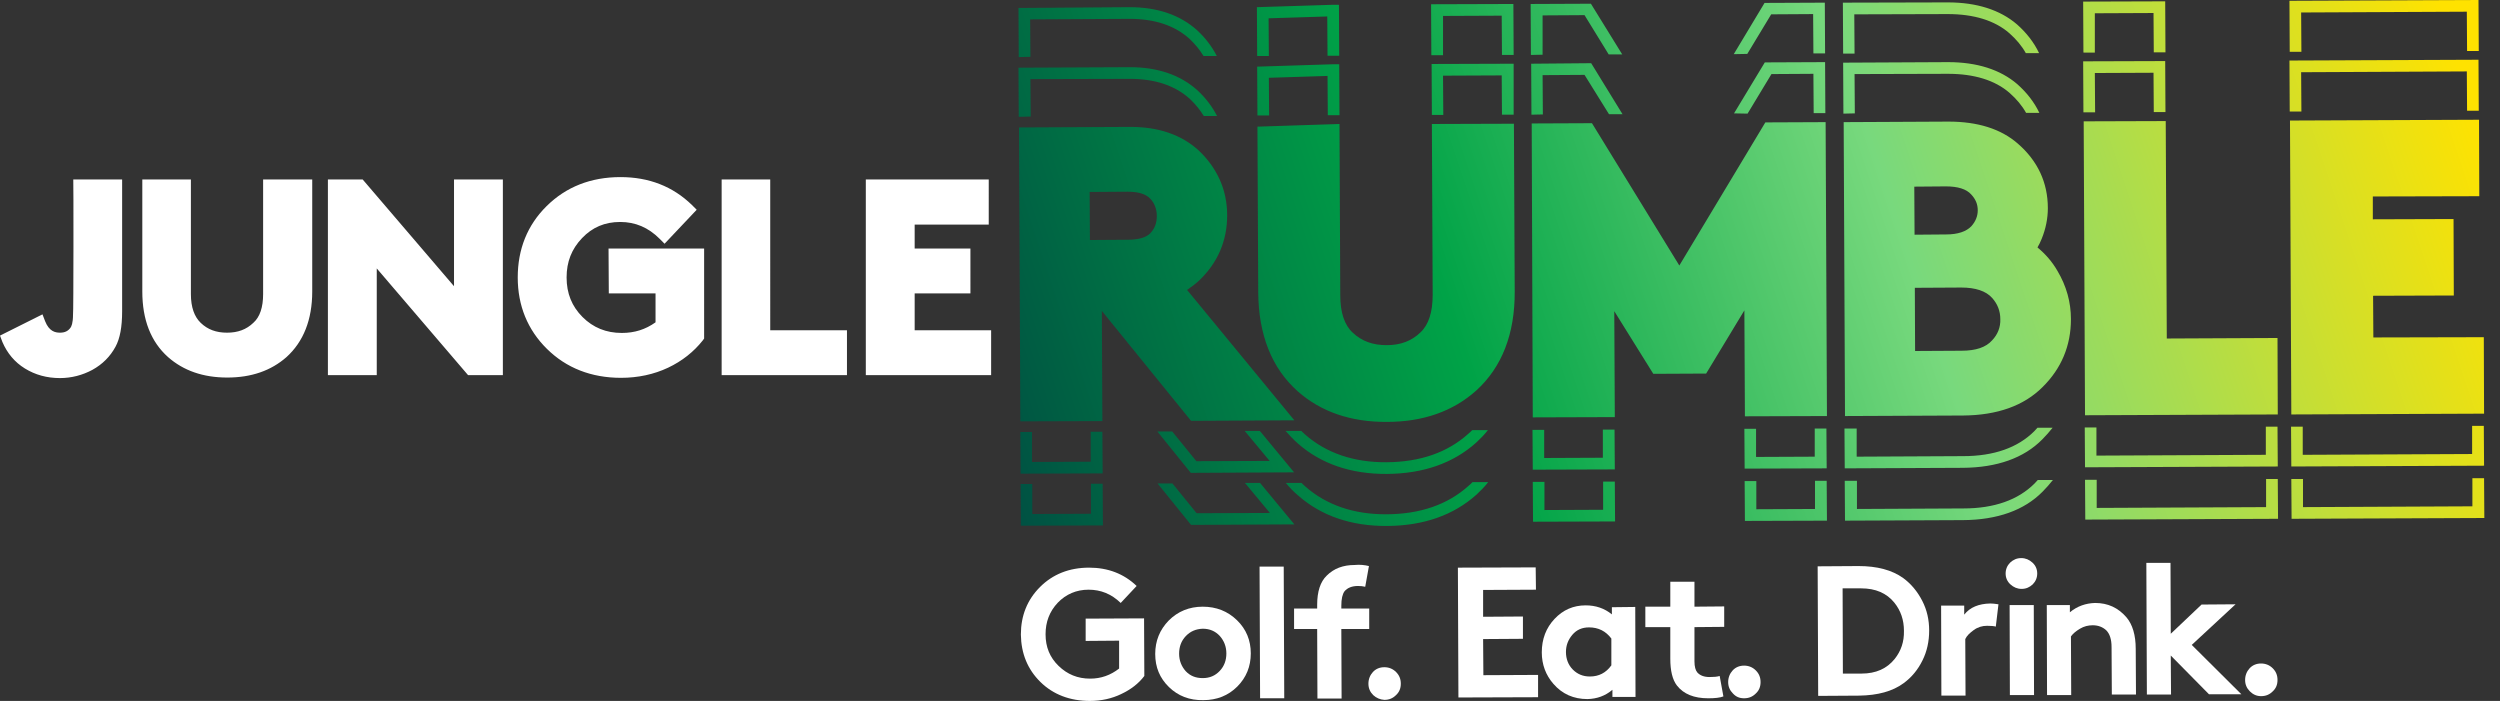 <?xml version="1.0" encoding="utf-8"?>
<!-- Generator: Adobe Illustrator 25.0.0, SVG Export Plug-In . SVG Version: 6.00 Build 0)  -->
<svg version="1.1" id="Layer_1" xmlns="http://www.w3.org/2000/svg" xmlns:xlink="http://www.w3.org/1999/xlink" x="0px" y="0px"
	 viewBox="0 0 941.6 264" style="enable-background:new 0 0 941.6 264;" xml:space="preserve">
<rect x="0" y="0" width="941.6" height="264" fill="#333333" stroke="none"/>
<style type="text/css">
	.st0{fill:#FFFFFF;}
	.st1{fill:url(#SVGID_1_);}
</style>
<g>
	<path class="st0" d="M410,222.1c-4.6,0-8.5,1.7-11.6,4.9c-3.1,3.3-4.6,7.2-4.6,11.9c0,4.8,1.6,8.7,4.9,11.9s7.2,4.8,11.9,4.8
		c4.1,0,7.7-1.3,10.9-3.8l0-10.5l-12.6,0.1l0-8.4l22-0.1l0.1,21.7c-2.2,2.9-5.1,5.1-8.7,6.8c-3.5,1.7-7.5,2.6-11.8,2.6
		c-7.5,0-13.8-2.4-18.6-7.1c-4.9-4.8-7.3-10.8-7.4-17.9c0-7.1,2.4-13.1,7.2-17.9s11-7.3,18.5-7.3c7.1,0,13.1,2.3,17.9,6.9l-6,6.4
		C418.6,223.7,414.6,222.1,410,222.1z"/>
	<path class="st0" d="M440.3,258.8c-3.5-3.4-5.2-7.5-5.2-12.5c0-4.9,1.7-9.1,5.1-12.6c3.4-3.4,7.7-5.2,12.8-5.2
		c5.1,0,9.4,1.7,12.9,5.1s5.2,7.6,5.2,12.5s-1.7,9.1-5.1,12.5s-7.7,5.1-12.8,5.1C448,263.8,443.7,262.1,440.3,258.8z M446.6,239.6
		c-1.7,1.8-2.5,4-2.5,6.6s0.9,4.8,2.5,6.6c1.7,1.8,3.8,2.6,6.4,2.6c2.6,0,4.7-0.9,6.4-2.7s2.5-4,2.5-6.6c0-2.6-0.9-4.8-2.5-6.6
		c-1.7-1.8-3.8-2.7-6.4-2.7C450.4,236.9,448.3,237.8,446.6,239.6z"/>
	<path class="st0" d="M483.5,213.4l0.2,49.6l-9.1,0l-0.2-49.6L483.5,213.4z"/>
	<path class="st0" d="M515.6,213.2l-1.4,7.8c-0.8-0.2-1.8-0.3-2.7-0.3c-2.3,0-4,0.7-5.1,2c-0.8,1.1-1.2,2.9-1.2,5.4v1.1l10.5,0
		l0,7.7l-10.5,0l0.1,26.2l-9.1,0l-0.1-26.2l-8.7,0l0-7.7l8.7,0l0-1.4c0-5,1.2-8.7,3.6-11c2.7-2.7,6.2-4,10.5-4
		C512.2,212.6,514,212.8,515.6,213.2z"/>
	<path class="st0" d="M517.2,261.8c-1.2-1.2-1.8-2.6-1.8-4.3s0.6-3.2,1.7-4.4s2.6-1.8,4.3-1.8c1.7,0,3.2,0.6,4.4,1.8
		s1.8,2.6,1.8,4.4s-0.6,3.2-1.8,4.3c-1.2,1.2-2.6,1.8-4.4,1.8C519.8,263.5,518.4,262.9,517.2,261.8z"/>
	<path class="st0" d="M578.5,222.1l-19.9,0.1l0,10.1l15-0.1l0,8.4l-15,0.1l0.1,13.6l20.6-0.1l0,8.4l-30,0.1l-0.2-48.9l29.3-0.1
		L578.5,222.1z"/>
	<path class="st0" d="M615.9,228.6l0.1,33.9l-8.7,0l0-2.7c-2.7,2.3-5.8,3.4-9.4,3.5c-5.2,0-9.5-1.9-12.8-5.7
		c-2.9-3.3-4.4-7.3-4.4-11.9c0-5,1.6-9.2,4.8-12.6s7.1-5.1,11.7-5.1c3.8,0,7.1,1.1,9.9,3.4l0-2.7L615.9,228.6z M606.9,250.6l0-10.1
		c-2.1-2.8-4.9-4.2-8.4-4.2c-2.6,0-4.7,0.9-6.3,2.8c-1.6,1.9-2.4,4-2.4,6.5c0,2.6,0.9,4.9,2.6,6.6c1.7,1.7,3.8,2.6,6.4,2.6
		C602.2,254.8,604.9,253.4,606.9,250.6z"/>
	<path class="st0" d="M647.7,254.6l1.4,7.7c-1.3,0.5-3.2,0.7-5.7,0.7c-5.4,0-9.3-1.6-11.8-4.8c-1.7-2.2-2.5-5.6-2.5-10.1l0-11.9
		l-9.4,0l0-7.7l9.4,0l0-9.4l9.1,0l0,9.4l11.2-0.1l0,7.7l-11.2,0.1l0,12.9c0,2,0.4,3.4,1.1,4.2c1,1.1,2.5,1.7,4.6,1.7
		C645.5,255,646.7,254.9,647.7,254.6z"/>
	<path class="st0" d="M652.7,261.2c-1.2-1.2-1.8-2.6-1.8-4.3s0.6-3.2,1.7-4.4s2.6-1.8,4.3-1.8c1.7,0,3.2,0.6,4.4,1.8
		s1.8,2.6,1.8,4.4s-0.6,3.2-1.8,4.3c-1.2,1.2-2.6,1.8-4.4,1.8S653.8,262.4,652.7,261.2z"/>
	<path class="st0" d="M684.6,213.3l15.4-0.1c7,0,12.6,1.5,16.8,4.5c3,2.2,5.4,5.1,7.2,8.6s2.6,7.2,2.6,11.2s-0.8,7.8-2.5,11.2
		c-1.7,3.5-4.1,6.4-7.1,8.6c-4.2,3.1-9.8,4.6-16.8,4.7l-15.4,0.1L684.6,213.3z M717.1,237.6c0-4.1-1.2-7.6-3.6-10.6
		c-2.9-3.6-7.1-5.4-12.5-5.4l-7,0l0.1,32.1l7,0c5.5,0,9.6-1.9,12.5-5.5C716,245.2,717.2,241.7,717.1,237.6z"/>
	<path class="st0" d="M752.7,227.6l-1,8.4c-0.7-0.2-1.8-0.3-3.3-0.3c-1.8,0-3.5,0.5-5,1.6s-2.6,2.1-3.2,3.4l0.1,21.3l-9.1,0
		l-0.1-33.9l8.7,0l0,3.4c2.2-2.8,5.5-4.1,9.8-4.2C750.4,227.3,751.4,227.4,752.7,227.6z"/>
	<path class="st0" d="M757.2,220.1c-1.2-1.1-1.8-2.5-1.8-4.1c0-1.6,0.6-3,1.7-4.1c1.2-1.1,2.5-1.7,4.2-1.7c1.6,0,3,0.6,4.2,1.7
		s1.8,2.5,1.8,4.1c0,1.6-0.6,3-1.7,4.1c-1.2,1.1-2.5,1.7-4.2,1.7C759.8,221.8,758.4,221.2,757.2,220.1z M766,227.9l0.1,33.9l-9.1,0
		l-0.1-33.9L766,227.9z"/>
	<path class="st0" d="M780.1,261.8l-9.1,0l-0.1-33.9l8.7,0l0,2.7c2.8-2.3,6-3.4,9.5-3.5c4.8,0,8.7,1.8,11.8,5.4
		c2.3,2.7,3.5,6.7,3.5,11.9l0.1,17.2l-9.1,0l-0.1-17.9c0-2.9-0.7-5-2-6.3c-1.3-1.2-3-1.9-5.1-1.9c-1.7,0-3.3,0.4-4.8,1.3
		c-1.5,0.9-2.6,1.8-3.4,2.9L780.1,261.8z"/>
	<path class="st0" d="M842,227.6l-16.5,15.3l18.7,18.6l-12.2,0l-14.4-14.6l0.1,14.7l-9.1,0l-0.2-49.6l9.1,0l0.1,26.7l11.6-11
		L842,227.6z"/>
	<path class="st0" d="M847.4,260.4c-1.2-1.2-1.8-2.6-1.8-4.3s0.6-3.2,1.7-4.4s2.6-1.8,4.3-1.8c1.7,0,3.2,0.6,4.4,1.8
		s1.8,2.6,1.8,4.4s-0.6,3.2-1.8,4.3c-1.2,1.2-2.6,1.8-4.4,1.8C850,262.2,848.6,261.6,847.4,260.4z"/>
</g>
<linearGradient id="SVGID_1_" gradientUnits="userSpaceOnUse" x1="361.92" y1="67.526" x2="922.967" y2="254.995" gradientTransform="matrix(1 0 0 -1 0 266)">
	<stop  offset="0" style="stop-color:#004742"/>
	<stop  offset="2.339824e-03" style="stop-color:#004842"/>
	<stop  offset="0.339" style="stop-color:#00A347"/>
	<stop  offset="0.627" style="stop-color:#78D97D"/>
	<stop  offset="1" style="stop-color:#FFE200"/>
</linearGradient>
<path class="st1" d="M687.9,161.4l-4.4,0l0,10.6l-22.1,0.1l0-10.6l-4.4,0l0.1,15l30.9-0.1L687.9,161.4z M785.2,161l0.1,15l72.6-0.3
	l-0.1-15l-4.4,0l0,10.6l-63.8,0.3l0-10.6L785.2,161z M415.2,162.6l-4.4,0l0,11.3l-22.1,0.1l0-11.3l-4.4,0l0.1,15.7l30.9-0.1
	L415.2,162.6z M694.7,161.4l0.1,15l44.5-0.2c12.9-0.1,23-3.7,29.9-10.7c1.4-1.4,2.7-2.9,3.9-4.4l-5.7,0c-0.4,0.4-0.8,0.9-1.2,1.3
	c-6.2,6.2-15.2,9.4-26.8,9.4l-40.1,0.2l0-10.6L694.7,161.4z M478.2,173.6l-27.6,0.1l-9.1-11.2l-5.6,0l12.6,15.6l38.9-0.2l-12.9-15.6
	l-5.7,0L478.2,173.6z M931.1,160.4l0,10.6l-63.8,0.3l0-10.6l-4.4,0l0.1,15l72.6-0.3l-0.1-15L931.1,160.4z M577.2,161.9l0.1,15
	l30.9-0.1l-0.1-15l-4.4,0l0,10.6l-22.1,0.1l0-10.6L577.2,161.9z M488.8,167c8.7,7.7,20.1,11.6,33.6,11.5c13.6-0.1,24.9-4,33.6-11.8
	c1.6-1.5,3.1-3,4.4-4.7l-5.9,0c-0.5,0.5-1,1-1.5,1.4c-7.9,7.1-18.2,10.6-30.7,10.7c-12.5,0.1-22.8-3.5-30.7-10.4
	c-0.5-0.5-1-0.9-1.5-1.4l-5.9,0C485.6,163.9,487.1,165.5,488.8,167z M688,181.1l-4.4,0l0,10.6l-22.1,0.1l0-10.6l-4.4,0l0.1,15
	l30.9-0.1L688,181.1z M785.3,180.7l0.1,15l72.6-0.3l-0.1-15l-4.4,0l0,10.6l-63.8,0.3l0-10.6L785.3,180.7z M415.3,182.2l-4.4,0
	l0,11.3l-22.1,0.1l0-11.3l-4.4,0l0.1,15.7l30.9-0.1L415.3,182.2z M694.8,181.1l0.1,15l44.5-0.2c12.9-0.1,23-3.7,29.9-10.7
	c1.4-1.4,2.7-2.9,3.9-4.4l-5.7,0c-0.4,0.4-0.8,0.9-1.2,1.3c-6.2,6.2-15.2,9.4-26.8,9.4l-40.1,0.2l0-10.6L694.8,181.1z M478.3,193.2
	l-27.6,0.1l-9.1-11.2l-5.6,0l12.6,15.6l38.9-0.2l-12.9-15.6l-5.7,0L478.3,193.2z M931.2,180.1l0,10.6l-63.8,0.3l0-10.6l-4.4,0
	l0.1,15l72.6-0.3l-0.1-15L931.2,180.1z M577.3,181.5l0.1,15l30.9-0.1l-0.1-15l-4.4,0l0,10.6l-22.1,0.1l0-10.6L577.3,181.5z
	 M488.9,186.6c8.7,7.7,20.1,11.6,33.6,11.5c13.6-0.1,24.9-4,33.6-11.8c1.6-1.5,3.1-3,4.4-4.7l-5.9,0c-0.5,0.5-1,1-1.5,1.4
	c-7.9,7.1-18.2,10.6-30.7,10.7c-12.5,0.1-22.8-3.5-30.7-10.4c-0.5-0.5-1-0.9-1.5-1.4l-5.9,0C485.7,183.6,487.2,185.2,488.9,186.6z
	 M658.2,42.8l9-14.9l15.8-0.1l0.1,14.8l4.4,0l-0.1-19.2l-22.7,0.1l-11.6,19.2L658.2,42.8z M698.6,42.7l-0.1-14.8l35.2-0.1
	c9.8,0,17.7,2.4,23.2,7.2c2.6,2.3,4.7,4.8,6.2,7.5l5,0c-1.9-4-4.7-7.6-8.3-10.8c-6.4-5.5-15.2-8.3-26.1-8.3l-39.5,0.2l0.1,19.2
	L698.6,42.7z M866.8,42l-0.1-14.8l62.4-0.3l0.1,14.8l4.4,0l-0.1-19.2l-71.2,0.3l0.1,19.2L866.8,42z M789.1,42.3L789,27.5l22.1-0.1
	l0.1,14.8l4.4,0L815.5,23l-30.9,0.1l0.1,19.2L789.1,42.3z M502.2,24.2l-28.7,0.9l0.1,18.4l4.4,0l-0.1-14.2l22.1-0.7l0.1,14.8l4.4,0
	l-0.1-19.2L502.2,24.2z M388.2,43.9l-0.1-14.1l37.5-0.1c9.4,0,17,2.5,22.6,7.6c2.1,2,3.8,4.1,5.2,6.4l5,0c-1.8-3.5-4.2-6.7-7.3-9.6
	c-6.5-5.9-15.1-8.8-25.6-8.8l-41.9,0.2l0.1,18.5L388.2,43.9z M543.6,43.3l-0.1-14.8l22.1-0.1l0.1,14.8l4.4,0L570.1,24l-30.9,0.1
	l0.1,19.2L543.6,43.3z M581.1,43.1l-0.1-14.8l15.8-0.1L606,43l5.1,0l-11.8-19.2L576.7,24l0.1,19.2L581.1,43.1z M658.1,20.3l9-14.9
	l15.8-0.1l0.1,14.8l4.4,0L687.3,1l-22.7,0.1L653,20.4L658.1,20.3z M698.5,20.2l-0.1-14.8l35.2-0.1c9.8,0,17.7,2.4,23.2,7.2
	c2.6,2.3,4.7,4.8,6.2,7.5l5,0c-1.9-4-4.7-7.6-8.3-10.8c-6.4-5.5-15.2-8.3-26.1-8.3L694.1,1l0.1,19.2L698.5,20.2z M866.8,19.5
	l-0.1-14.8l62.4-0.3l0.1,14.8l4.4,0L933.5,0l-71.2,0.3l0.1,19.2L866.8,19.5z M789,19.8L789,5l22.1-0.1l0.1,14.8l4.4,0l-0.1-19.2
	l-30.9,0.1l0.1,19.2L789,19.8z M502.1,1.8l-28.7,0.9l0.1,18.4l4.4,0l-0.1-14.2l22.1-0.7L500,21l4.4,0l-0.1-19.2L502.1,1.8z
	 M388.1,21.4L388,7.3l37.5-0.2c9.4,0,17,2.5,22.6,7.6c2.1,2,3.8,4.1,5.2,6.4l5,0c-1.8-3.5-4.2-6.7-7.3-9.6
	c-6.5-5.9-15.1-8.8-25.6-8.8L383.6,3l0.1,18.5L388.1,21.4z M543.5,20.8L543.5,6l22.1-0.1l0.1,14.8l4.4,0L570,1.5L539,1.6l0.1,19.2
	L543.5,20.8z M581,20.6L581,5.8l15.8-0.1l9.1,14.8l5.1,0L599.2,1.4l-22.7,0.1l0.1,19.2L581,20.6z M487.5,158.3l-38.9,0.2L415,117.1
	l0.2,41.5l-30.9,0.1L383.8,48l42-0.2c10.5,0,19.1,2.9,25.6,8.8c7.1,6.7,10.8,15,10.8,24.5s-3.5,17.8-10.5,24.5l0,0
	c-1.4,1.3-3,2.5-4.6,3.6L487.5,158.3z M435.7,81.4c0-2.6-0.8-4.8-2.5-6.6c-1.6-1.7-4.4-2.6-8.5-2.6l-14.3,0.1l0.1,18.1l14.3-0.1
	c4.1,0,7-0.9,8.5-2.5C434.9,86.1,435.7,84,435.7,81.4z M539.3,46.7l30.9-0.1l0.3,63.1c0.1,16-4.8,28.6-14.5,37.4
	c-8.7,7.8-20,11.8-33.6,11.8c-13.6,0.1-24.9-3.8-33.6-11.5c-9.8-8.7-14.8-21.3-14.9-37.3l-0.3-62.4l30.9-1l0.3,64.6
	c0,6.4,1.6,11.2,4.7,14c3.4,3.2,7.5,4.7,12.8,4.7c5.2,0,9.4-1.6,12.7-4.8c3.1-2.9,4.6-7.7,4.6-14.1L539.3,46.7z M664.9,46.1
	l22.7-0.1l0.5,110.7l-30.9,0.1l-0.2-39.9l-14.4,23.8l-19.9,0.1L608,117.2l0.2,39.9l-30.9,0.1l-0.4-110.7l22.7-0.1l32.9,53.6
	L664.9,46.1z M780,120.2c0,10-3.6,18.6-10.7,25.6c-7,7-17,10.6-29.9,10.7l-44.5,0.2L694.4,46l39.5-0.2c10.9,0,19.7,2.7,26.1,8.3
	c7.5,6.5,11.3,14.7,11.3,24.3c0,3.9-0.8,7.8-2.3,11.5c-0.5,1.2-1,2.3-1.6,3.3c2.9,2.4,5.5,5.3,7.5,8.8
	C778.3,107.7,780,113.8,780,120.2z M721.1,88.4l11.9-0.1c4.4,0,7.6-1.1,9.5-3.1l0,0c1.6-1.8,2.4-3.8,2.4-6c0-2.3-0.8-4.2-2.5-6
	c-1.8-2-5-3-9.5-3L721,70.3L721.1,88.4z M753.4,120.2c0-3.1-1.1-5.8-3.1-8c-2.3-2.6-6.3-3.9-11.6-3.9l-17.5,0.1l0.1,23.8l17.5-0.1
	c5.4,0,9.2-1.3,11.5-3.9C752.4,126,753.5,123.3,753.4,120.2z M816.1,127.5l41.7-0.2l0.1,28.8l-72.6,0.3l-0.5-110.7l30.9-0.1
	L816.1,127.5z M935.5,127l0.1,28.8l-72.6,0.3l-0.5-110.7l71.2-0.3l0.1,28.8L893.7,74l0,8.6l30.4-0.1l0.1,28.8l-30.4,0.1l0.1,15.7
	L935.5,127z"/>
<path class="st0" d="M27.6,67.6H46v49.6c0,5.9-0.8,10.3-2.5,13.4c-2,3.7-4.9,6.6-8.7,8.7c-3.7,2-7.9,3.1-12.2,3.1
	c-4.9,0-9.3-1.2-13.2-3.6c-3.9-2.4-6.7-5.8-8.5-10L0,126.4l16-8l1,2.6c1.5,3.8,3.8,4.3,5.6,4.3c1.8,0,3-0.6,3.9-1.8
	c0.4-0.5,1-1.8,1-5C27.7,118.6,27.7,67.6,27.6,67.6z M99.1,110.8c0,4.9-1.2,8.6-3.7,10.8c-2.6,2.5-5.8,3.7-9.9,3.7s-7.3-1.2-9.9-3.7
	c-2.4-2.3-3.7-5.9-3.7-10.8V67.6H53.6v42.2c0,10.6,3.2,18.9,9.7,24.7c5.8,5.1,13.2,7.7,22.3,7.7s16.5-2.6,22.3-7.7
	c6.4-5.8,9.7-14.1,9.7-24.7V67.6H99.1V110.8z M171,107.8l-34.4-40.2h-13.1v73.7h18.4v-40.2l34.4,40.2h13.1V67.6H171V107.8z
	 M229.3,110.5h17.6v10.9c-3.8,2.7-7.9,4-12.7,4c-5.9,0-10.8-2-14.8-6s-6-8.9-6-14.9c0-5.9,1.9-10.7,5.8-14.8
	c3.9-4.1,8.6-6.1,14.4-6.1c5.7,0,10.6,2.1,14.8,6.3l1.9,1.9l12.1-12.8l-1.8-1.8c-7.2-7-16.2-10.5-26.9-10.5
	c-11.2,0-20.5,3.7-27.8,10.9c-7.3,7.2-10.9,16.3-10.9,26.9s3.7,19.7,11,26.9c7.3,7.2,16.7,10.9,27.9,10.9c6.4,0,12.4-1.3,17.7-3.8
	c5.3-2.5,9.7-6,13.1-10.3l0.5-0.7V93.6h-36L229.3,110.5L229.3,110.5z M290.2,67.6h-18.4v73.7h47.2v-16.9h-28.9V67.6z M344.5,124.4
	v-13.9h21V93.6h-21v-9h27.9V67.6h-46.3v73.7h47.2v-16.9L344.5,124.4L344.5,124.4z"/>
</svg>
